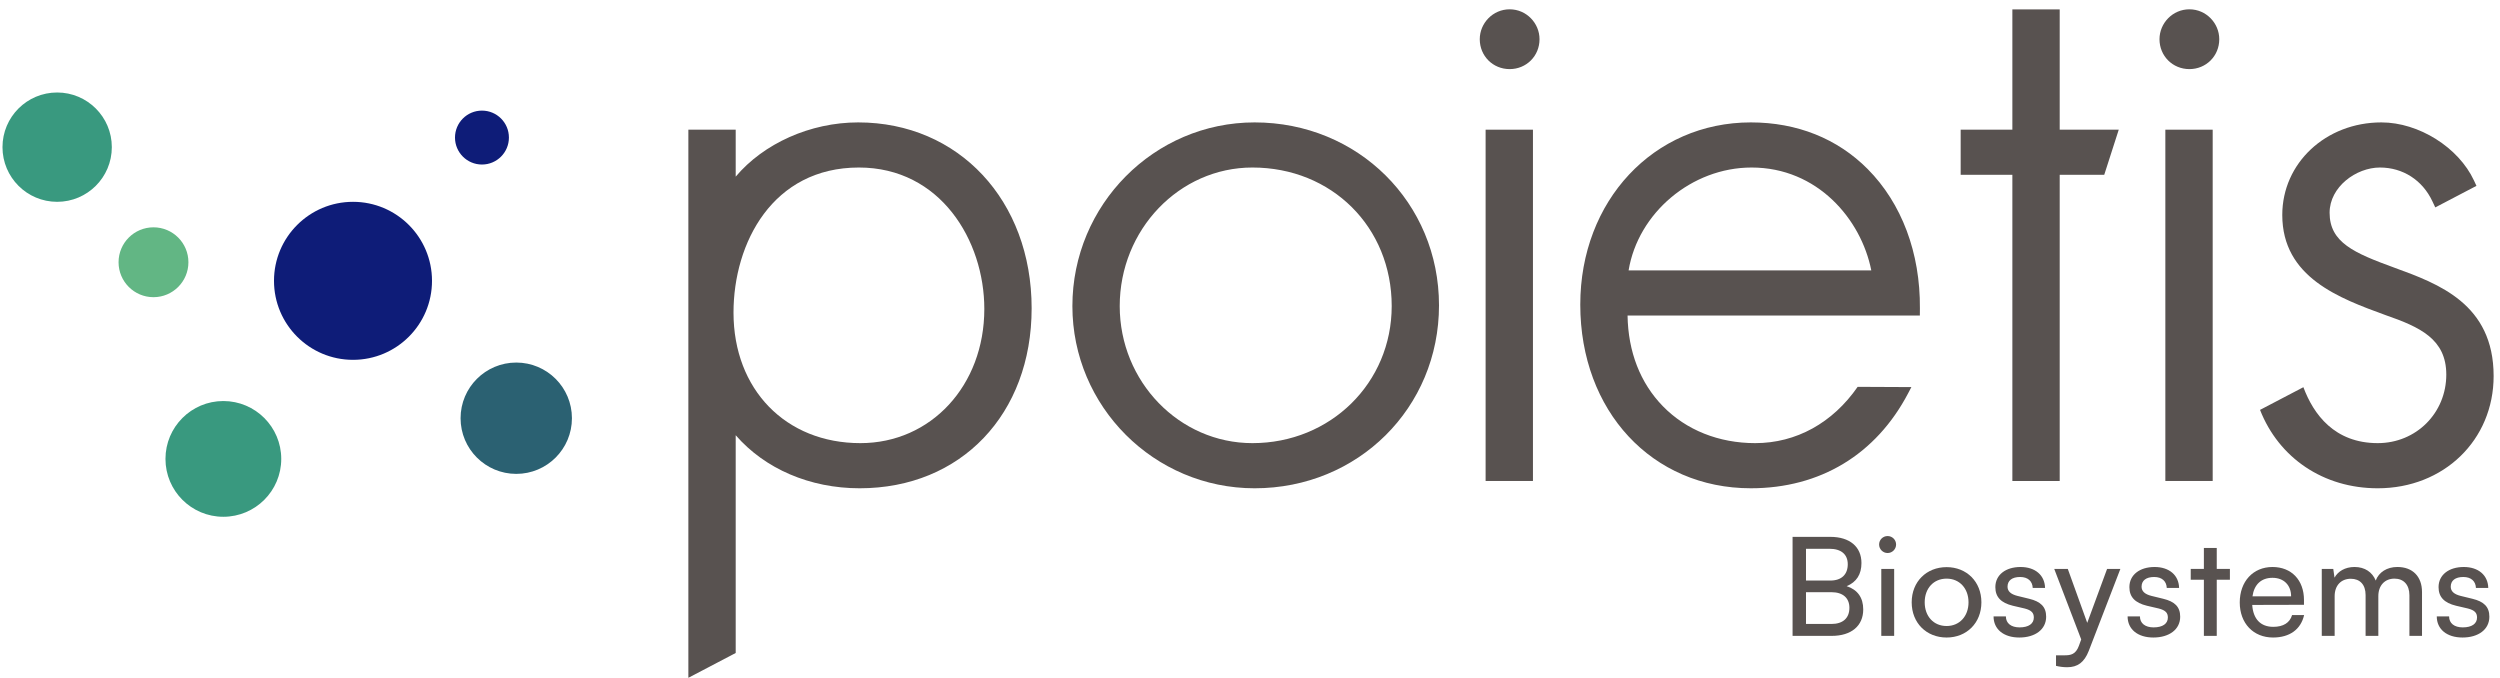 <?xml version="1.0" encoding="utf-8"?>
<!-- Generator: Adobe Illustrator 16.0.0, SVG Export Plug-In . SVG Version: 6.00 Build 0)  -->
<!DOCTYPE svg PUBLIC "-//W3C//DTD SVG 1.1//EN" "http://www.w3.org/Graphics/SVG/1.1/DTD/svg11.dtd">
<svg version="1.1" id="Calque_1" xmlns="http://www.w3.org/2000/svg" xmlns:xlink="http://www.w3.org/1999/xlink" x="0px" y="0px"
	 width="590px" height="160px" viewBox="0 0 590 160" enable-background="new 0 0 590 160" xml:space="preserve">
<g>
	<defs>
		<rect id="SVGID_1_" width="590" height="160"/>
	</defs>
	<clipPath id="SVGID_2_">
		<use xlink:href="#SVGID_1_"  overflow="visible"/>
	</clipPath>
	<path clip-path="url(#SVGID_2_)" fill="#585250" d="M203.048,104.579c-17.627,0-29.94-12.66-29.94-30.798
		c0-16.492,9.257-34.247,29.592-34.247c19.226,0,29.6,17.206,29.6,33.387C232.3,90.972,219.721,104.579,203.048,104.579
		 M202.531,28.888c-11.329,0-22.342,4.999-28.906,12.8V30.605h-11.171V159.96l11.171-5.856v-51.392
		c6.873,7.913,17.481,12.521,29.253,12.521c23.894,0,40.588-17.471,40.588-42.481C243.466,47.329,226.254,28.888,202.531,28.888"/>
	<path clip-path="url(#SVGID_2_)" fill="#585250" d="M295.571,39.535c18.74,0,32.871,14.055,32.871,32.701
		c0,18.138-14.442,32.344-32.871,32.344c-17.266,0-31.316-14.509-31.316-32.344C264.255,54.202,278.305,39.535,295.571,39.535
		 M296.089,28.888c-23.711,0-43.005,19.446-43.005,43.348c0,23.71,19.294,42.998,43.005,42.998
		c24.399,0,43.517-18.965,43.517-43.176C339.605,47.848,320.488,28.888,296.089,28.888"/>
	<path clip-path="url(#SVGID_2_)" fill="#585250" d="M441.624,63.81H384.35c2.234-13.545,14.856-24.275,29.02-24.275
		C428.9,39.535,439.22,51.709,441.624,63.81 M438.405,91.294c-5.888,8.501-14.502,13.285-24.179,13.285
		c-8.569,0-16.307-3.086-21.779-8.703c-5.347-5.484-8.211-12.862-8.344-21.415h68.981l0.014-1.696
		c0.1-13.084-4.28-24.76-12.326-32.869c-7.151-7.202-16.687-11.008-27.573-11.008c-22.949,0-40.253,18.486-40.253,43
		c0,25.119,16.926,43.345,40.253,43.345c16.346,0,29.536-7.965,37.122-22.418l0.764-1.459L438.405,91.294z"/>
	<polygon clip-path="url(#SVGID_2_)" fill="#585250" points="486.089,2.224 474.918,2.224 474.918,30.605 462.718,30.605 
		462.718,41.259 474.918,41.259 474.918,113.516 486.089,113.516 486.089,41.259 496.598,41.259 500.025,30.605 486.089,30.605 	"/>
	<rect x="350.604" y="30.605" clip-path="url(#SVGID_2_)" fill="#585250" width="11.172" height="82.904"/>
	<path clip-path="url(#SVGID_2_)" fill="#585250" d="M356.279,2.198c-3.959,0-7.056,3.269-7.056,7.056
		c0,3.957,3.097,7.055,7.056,7.055c3.95,0,7.049-3.098,7.049-7.055C363.328,5.467,360.229,2.198,356.279,2.198"/>
	<rect x="511.023" y="30.605" clip-path="url(#SVGID_2_)" fill="#585250" width="11.171" height="82.904"/>
	<path clip-path="url(#SVGID_2_)" fill="#585250" d="M516.697,2.198c-3.957,0-7.056,3.269-7.056,7.056
		c0,3.957,3.099,7.055,7.056,7.055c3.95,0,7.05-3.098,7.05-7.055C523.747,5.467,520.647,2.198,516.697,2.198"/>
	<path clip-path="url(#SVGID_2_)" fill="#62B684" d="M44.467,61.888c0,4.555-3.692,8.247-8.247,8.247
		c-4.548,0-8.24-3.692-8.24-8.247c0-4.548,3.692-8.24,8.24-8.24C40.775,53.647,44.467,57.34,44.467,61.888"/>
	<path clip-path="url(#SVGID_2_)" fill="#39997F" d="M26.39,34.729c0,7.129-5.781,12.901-12.901,12.901
		c-7.127,0-12.902-5.772-12.902-12.901s5.775-12.901,12.902-12.901C20.608,21.829,26.39,27.601,26.39,34.729"/>
	<path clip-path="url(#SVGID_2_)" fill="#2B6172" d="M134.975,98.701c0,7.257-5.879,13.136-13.136,13.136
		c-7.256,0-13.143-5.879-13.143-13.136c0-7.259,5.887-13.138,13.143-13.138C129.096,85.563,134.975,91.442,134.975,98.701"/>
	<path clip-path="url(#SVGID_2_)" fill="#0E1C78" d="M101.953,66.275c0,10.3-8.345,18.646-18.645,18.646
		c-10.29,0-18.645-8.347-18.645-18.646c0-10.298,8.355-18.645,18.645-18.645C93.607,47.63,101.953,55.978,101.953,66.275"/>
	<path clip-path="url(#SVGID_2_)" fill="#39997F" d="M66.374,108.304c0,7.543-6.122,13.656-13.667,13.656
		c-7.542,0-13.656-6.113-13.656-13.656c0-7.545,6.114-13.659,13.656-13.659C60.251,94.645,66.374,100.759,66.374,108.304"/>
	<path clip-path="url(#SVGID_2_)" fill="#0E1C78" d="M120.105,32.467c0,3.513-2.844,6.363-6.364,6.363
		c-3.51,0-6.363-2.85-6.363-6.363c0-3.518,2.853-6.363,6.363-6.363C117.262,26.104,120.105,28.949,120.105,32.467"/>
	<path clip-path="url(#SVGID_2_)" fill="#585250" d="M565.065,63.171c-9.473-3.457-15.279-5.939-15.279-12.956
		c0-6.11,6.267-10.68,11.877-10.68c5.415,0,10.041,2.98,12.376,7.965l0.685,1.449l9.719-5.085l-0.582-1.255
		c-3.642-7.826-13.033-13.721-21.856-13.721c-13.115,0-23.389,9.594-23.389,21.838c0,14.743,13.499,19.672,24.374,23.641
		c8.122,2.821,14.333,5.649,14.333,14.036c0,9.07-7.107,16.176-16.177,16.176c-10.226,0-15.167-6.812-17.549-13.2l-10.232,5.354
		c4.448,11.351,14.956,18.502,27.781,18.502c15.588,0,27.348-11.387,27.348-26.49C588.493,71.723,575.504,66.978,565.065,63.171"/>
</g>
<g>
	<path fill="#585250" d="M423.047,126.7h8.92c4.557,0,7.336,2.327,7.336,6.173c0,2.683-1.163,4.492-3.49,5.462
		c2.585,0.84,3.91,2.715,3.91,5.494c0,3.878-2.812,6.237-7.433,6.237h-9.243V126.7z M426.214,129.512v7.498h5.753
		c2.617,0,4.104-1.422,4.104-3.846c0-2.327-1.552-3.652-4.299-3.652H426.214z M426.214,139.757v7.498h6.011
		c2.715,0,4.234-1.39,4.234-3.813c0-2.327-1.552-3.685-4.234-3.685H426.214z"/>
	<path fill="#585250" d="M443.469,128.51c0-1.131,0.904-2.003,2.004-2.003c1.099,0,2.004,0.872,2.004,2.003
		c0,1.1-0.905,2.004-2.004,2.004C444.373,130.514,443.469,129.609,443.469,128.51z M443.985,134.263h3.038v15.804h-3.038V134.263z"
		/>
	<path fill="#585250" d="M459.4,133.843c4.719,0,8.209,3.426,8.209,8.306s-3.49,8.306-8.209,8.306c-4.75,0-8.241-3.426-8.241-8.306
		S454.65,133.843,459.4,133.843z M459.4,147.739c3.038,0,5.171-2.294,5.171-5.591s-2.133-5.591-5.171-5.591
		c-3.07,0-5.171,2.294-5.171,5.591S456.33,147.739,459.4,147.739z"/>
	<path fill="#585250" d="M473.391,145.478c0,1.615,1.229,2.585,3.231,2.585c2.134,0,3.361-0.872,3.361-2.327
		c0-1.066-0.517-1.713-2.165-2.133l-2.779-0.646c-2.812-0.679-4.137-2.068-4.137-4.395c0-2.909,2.456-4.751,5.946-4.751
		c3.458,0,5.721,1.938,5.785,4.944h-2.909c-0.064-1.583-1.131-2.585-2.973-2.585c-1.907,0-2.974,0.84-2.974,2.294
		c0,1.066,0.775,1.778,2.327,2.166l2.779,0.679c2.683,0.646,4.008,1.874,4.008,4.233c0,3.006-2.586,4.912-6.335,4.912
		c-3.717,0-6.075-1.972-6.075-4.977H473.391z"/>
	<path fill="#585250" d="M485.218,154.655h2.036c1.454,0,2.617-0.226,3.361-2.229l0.549-1.52l-6.366-16.644h3.199l4.589,12.733
		l4.687-12.733h3.135l-7.466,19.358c-1.066,2.715-2.649,3.846-5.073,3.846c-1.002,0-1.843-0.129-2.65-0.322V154.655z"/>
	<path fill="#585250" d="M505.025,145.478c0,1.615,1.229,2.585,3.231,2.585c2.134,0,3.361-0.872,3.361-2.327
		c0-1.066-0.517-1.713-2.165-2.133l-2.779-0.646c-2.812-0.679-4.137-2.068-4.137-4.395c0-2.909,2.456-4.751,5.946-4.751
		c3.458,0,5.721,1.938,5.785,4.944h-2.909c-0.064-1.583-1.131-2.585-2.973-2.585c-1.907,0-2.974,0.84-2.974,2.294
		c0,1.066,0.775,1.778,2.327,2.166l2.779,0.679c2.683,0.646,4.008,1.874,4.008,4.233c0,3.006-2.586,4.912-6.335,4.912
		c-3.717,0-6.075-1.972-6.075-4.977H505.025z"/>
	<path fill="#585250" d="M520.115,150.066v-13.25h-3.102v-2.554h3.102v-4.944h3.038v4.944h3.103v2.554h-3.103v13.25H520.115z"/>
	<path fill="#585250" d="M528.581,142.181c0-4.944,3.135-8.37,7.725-8.37c4.492,0,7.433,3.103,7.433,7.788v1.132l-12.216,0.032
		c0.227,3.328,1.972,5.171,4.977,5.171c2.359,0,3.911-0.97,4.428-2.779h2.844c-0.775,3.394-3.425,5.3-7.336,5.3
		C531.781,150.454,528.581,147.093,528.581,142.181z M531.587,140.727h9.114c0-2.618-1.713-4.363-4.396-4.363
		C533.655,136.363,531.975,137.947,531.587,140.727z"/>
	<path fill="#585250" d="M547.938,150.066v-15.804h2.715l0.291,2.068c0.808-1.486,2.488-2.521,4.719-2.521
		c2.456,0,4.201,1.228,5.009,3.199c0.743-1.972,2.65-3.199,5.106-3.199c3.62,0,5.817,2.262,5.817,5.914v10.342h-2.974v-9.599
		c0-2.488-1.39-3.91-3.522-3.91c-2.294,0-3.813,1.616-3.813,4.137v9.372h-3.006v-9.631c0-2.488-1.357-3.846-3.49-3.846
		c-2.294,0-3.813,1.584-3.813,4.104v9.372H547.938z"/>
	<path fill="#585250" d="M577.989,145.478c0,1.615,1.229,2.585,3.231,2.585c2.134,0,3.361-0.872,3.361-2.327
		c0-1.066-0.517-1.713-2.165-2.133l-2.779-0.646c-2.812-0.679-4.137-2.068-4.137-4.395c0-2.909,2.456-4.751,5.946-4.751
		c3.458,0,5.721,1.938,5.785,4.944h-2.909c-0.064-1.583-1.131-2.585-2.973-2.585c-1.907,0-2.974,0.84-2.974,2.294
		c0,1.066,0.775,1.778,2.327,2.166l2.779,0.679c2.683,0.646,4.008,1.874,4.008,4.233c0,3.006-2.586,4.912-6.335,4.912
		c-3.717,0-6.075-1.972-6.075-4.977H577.989z"/>
</g>
</svg>

